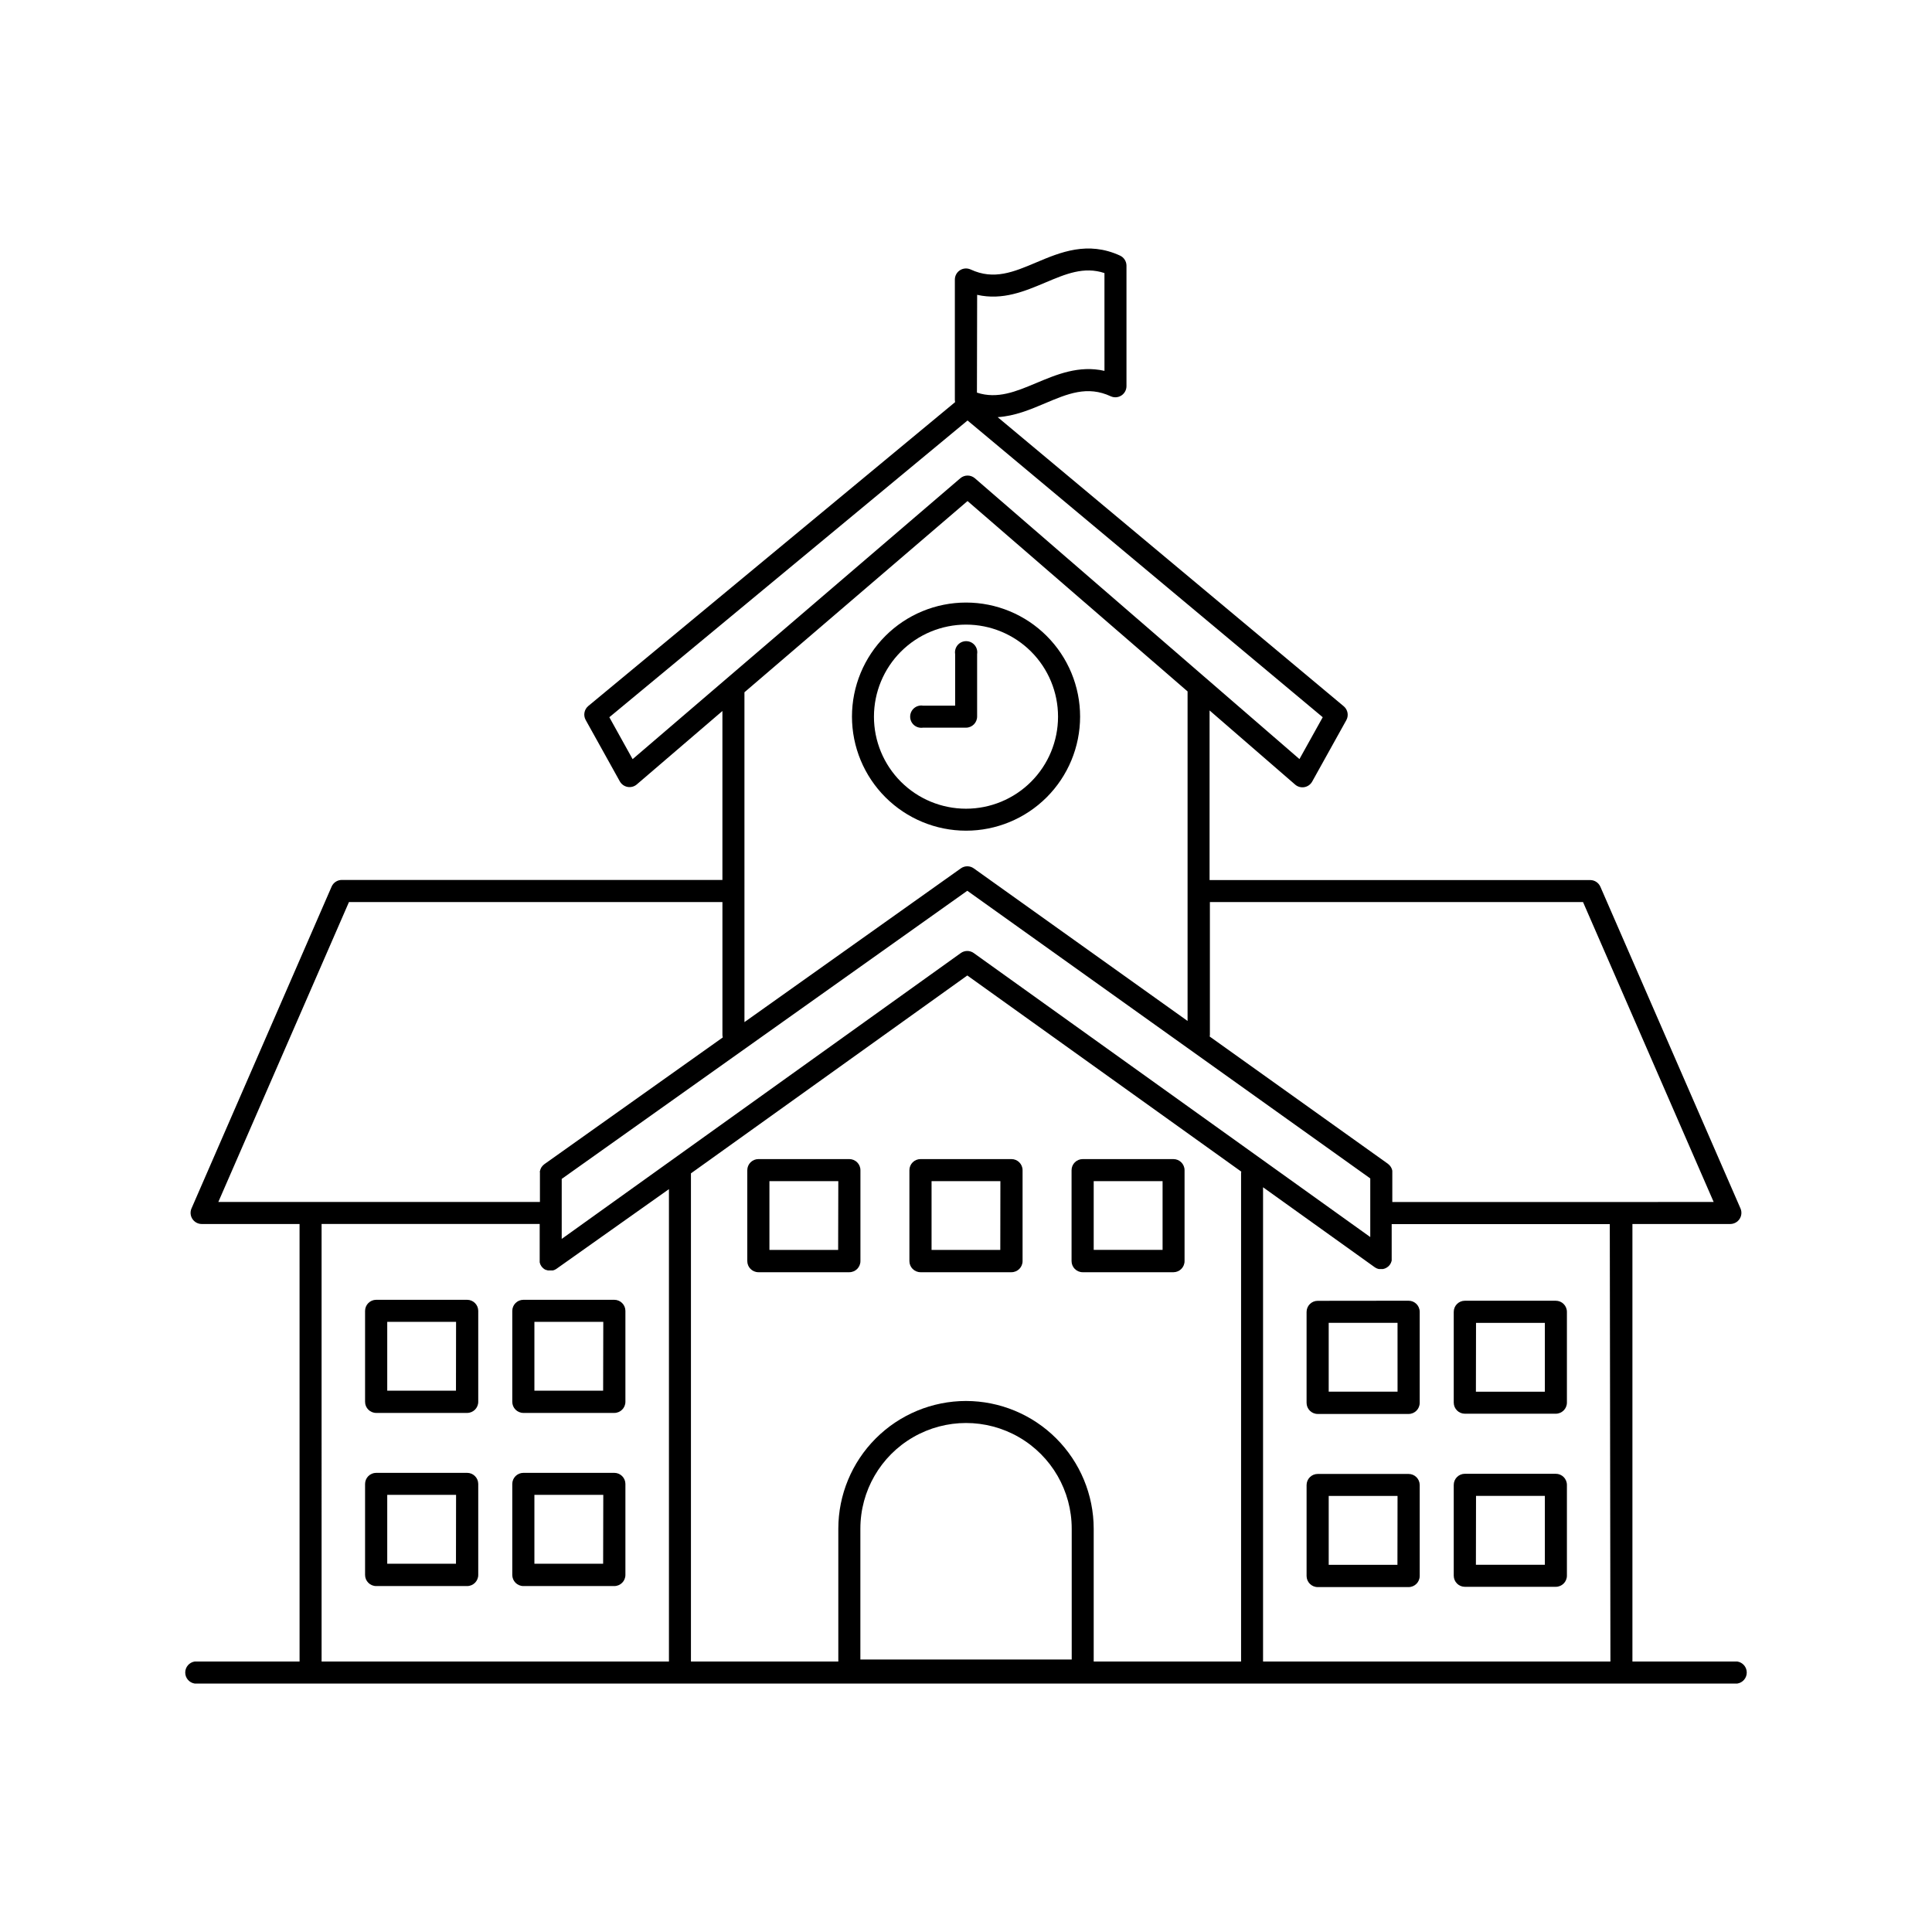<?xml version="1.0" encoding="UTF-8"?>
<!-- Uploaded to: SVG Repo, www.svgrepo.com, Generator: SVG Repo Mixer Tools -->
<svg fill="#000000" width="800px" height="800px" version="1.1" viewBox="144 144 512 512" xmlns="http://www.w3.org/2000/svg">
 <g>
  <path d="m604.41 584.32h-27.801v-115.95h25.98c0.977-0.016 1.883-0.516 2.418-1.332 0.535-0.816 0.633-1.848 0.258-2.75l-37.156-85.312c-0.469-1.055-1.512-1.738-2.668-1.75h-100.89v-44.949l22.711 19.68c0.668 0.562 1.551 0.797 2.41 0.645 0.859-0.152 1.609-0.676 2.047-1.434l9.082-16.336c0.664-1.223 0.379-2.746-0.68-3.648l-91.73-76.633c4.547-0.285 8.688-2.027 12.516-3.652 6.043-2.559 11.258-4.762 17.465-1.871h0.004c0.906 0.406 1.953 0.328 2.789-0.207 0.832-0.531 1.348-1.449 1.363-2.438v-32c-0.012-1.133-0.672-2.156-1.691-2.637-8.551-3.938-15.805-0.914-22.199 1.789-6.023 2.547-11.227 4.754-17.406 1.879h-0.004c-0.906-0.414-1.961-0.344-2.805 0.188s-1.359 1.453-1.375 2.449v31.973c0 0.184 0.02 0.371 0.059 0.551l-97.219 80.539c-1.066 0.902-1.355 2.434-0.691 3.66l9.082 16.336h0.004c0.434 0.754 1.18 1.281 2.035 1.434 0.859 0.152 1.742-0.078 2.41-0.637l22.719-19.484v44.773h-100.89c-1.156 0.012-2.199 0.695-2.668 1.75l-37.156 85.344c-0.375 0.902-0.277 1.934 0.258 2.75 0.535 0.816 1.441 1.316 2.418 1.332h25.977l0.004 115.95h-27.801c-1.438 0.223-2.5 1.461-2.5 2.918s1.062 2.695 2.5 2.918h408.82c1.438-0.223 2.5-1.461 2.5-2.918s-1.062-2.695-2.5-2.918zm-33.633 0h-92.055v-125.68l29.629 21.215c0.102 0.066 0.207 0.125 0.312 0.18l0.188 0.098 0.285 0.098 0.266 0.078c0.082 0.004 0.16 0.004 0.238 0h0.867l0.277-0.078 0.266-0.078h-0.004c0.09-0.039 0.176-0.082 0.258-0.129 0.086-0.039 0.172-0.086 0.254-0.137 0.078-0.051 0.148-0.105 0.215-0.168 0.082-0.055 0.156-0.113 0.227-0.176 0.078-0.078 0.137-0.168 0.215-0.246 0.078-0.078 0.09-0.098 0.129-0.156l0.004-0.004c0.066-0.098 0.125-0.199 0.176-0.305l0.109-0.195c0-0.09 0.059-0.188 0.09-0.277 0.031-0.09 0.07-0.188 0.09-0.277v-0.227-0.344 0-9.113h57.801zm-198.77-0.531v-34.676c0-10.004 5.336-19.25 14.004-24.25 8.664-5.004 19.34-5.004 28.004 0 8.664 5 14 14.246 14 24.25v34.676zm27.996-68.516c-8.973 0.012-17.574 3.578-23.918 9.926-6.344 6.344-9.914 14.945-9.922 23.914v35.207h-39.055v-129.37l73.238-52.438 72.602 51.977h-0.004c-0.023 0.141-0.043 0.281-0.047 0.422v129.41h-39.055v-35.207c-0.012-8.969-3.582-17.57-9.926-23.914-6.344-6.348-14.945-9.914-23.914-9.926zm-107.14-58.852 107.48-76.359 106.79 76.23v15.539l-105.1-75.277c-1.02-0.715-2.375-0.715-3.394 0l-105.78 75.77zm270.66-73.359 34.617 79.477-85.164 0.004v-7.754-0.195-0.336c-0.02-0.09-0.043-0.18-0.07-0.266 0-0.09-0.051-0.188-0.09-0.277s-0.078-0.168-0.117-0.254l-0.137-0.246c-0.051-0.078-0.117-0.148-0.176-0.227-0.055-0.078-0.113-0.152-0.18-0.219-0.074-0.078-0.156-0.152-0.246-0.215l-0.148-0.137-47.23-33.723c0.027-0.145 0.043-0.289 0.051-0.434v-35.199zm-160.57-160.93c6.769 1.535 12.684-0.984 17.996-3.219 5.492-2.32 10.293-4.359 15.742-2.547l0.004 25.918c-6.789-1.543-12.715 0.984-18.055 3.219-5.344 2.234-10.254 4.34-15.742 2.547zm-91.305 123.05-6.168-11.109 94.926-78.641 94.129 78.641-6.168 11.09-86.043-74.441c-1.098-0.926-2.707-0.926-3.809 0zm88.758-68.398 58.312 50.449v87.332l-56.68-40.453c-1.016-0.711-2.367-0.711-3.383 0l-57.367 40.758-0.004-87.41zm-163.93 106.27h98.973v35.199-0.004c0 0.23 0.035 0.461 0.098 0.68l-47.293 33.594c-0.055 0.043-0.105 0.09-0.156 0.141l-0.246 0.215c-0.07 0.07-0.117 0.148-0.176 0.215-0.059 0.07-0.129 0.148-0.176 0.227l-0.137 0.246c0 0.09-0.09 0.168-0.117 0.254-0.031 0.09-0.059 0.188-0.09 0.277s0 0.176-0.07 0.266c-0.07 0.09 0 0.227 0 0.336v0.207 7.625h-85.227zm-7.254 85.312h57.801v9.605 0.344 0.227c0.023 0.094 0.055 0.184 0.09 0.273 0 0.09 0.051 0.188 0.09 0.277 0.031 0.066 0.066 0.133 0.105 0.195 0.055 0.105 0.113 0.207 0.18 0.305 0.082 0.121 0.176 0.234 0.285 0.336l0.07 0.07v-0.004c0.109 0.113 0.23 0.215 0.363 0.309 0.137 0.086 0.281 0.164 0.434 0.234h0.098c0.148 0.066 0.301 0.117 0.461 0.148h0.098c0.176 0.016 0.348 0.016 0.523 0 0.172 0.016 0.348 0.016 0.52 0h0.168l0.344-0.109 0.168-0.07 0.316-0.168 0.137-0.09 29.805-21.113v125.18h-92.051z"/>
  <path d="m400 364.14c8.016 0.004 15.707-3.18 21.379-8.848 5.668-5.668 8.855-13.355 8.859-21.375 0-8.016-3.184-15.707-8.852-21.375-5.668-5.672-13.355-8.859-21.375-8.859s-15.707 3.184-21.379 8.852c-5.668 5.672-8.852 13.359-8.852 21.379 0.008 8.012 3.191 15.695 8.859 21.363 5.664 5.664 13.344 8.855 21.359 8.863zm0-54.613c6.469 0 12.672 2.574 17.25 7.148 4.574 4.574 7.144 10.781 7.141 17.25 0 6.469-2.57 12.676-7.148 17.25-4.574 4.574-10.781 7.141-17.25 7.141-6.469-0.004-12.676-2.574-17.25-7.152-4.57-4.574-7.141-10.781-7.137-17.25 0.008-6.469 2.582-12.668 7.152-17.238 4.574-4.57 10.773-7.141 17.242-7.148z"/>
  <path d="m388.56 336.84h11.438c1.629 0 2.949-1.32 2.949-2.953v-16.539c0.141-0.855-0.098-1.73-0.66-2.391-0.562-0.664-1.383-1.043-2.25-1.043-0.867 0-1.691 0.379-2.254 1.043-0.559 0.66-0.801 1.535-0.66 2.391v13.656h-8.52c-0.852-0.133-1.719 0.117-2.375 0.676-0.652 0.562-1.027 1.379-1.027 2.242 0 0.859 0.375 1.68 1.027 2.242 0.656 0.559 1.523 0.805 2.375 0.676z"/>
  <path d="m532.21 564.52h24.09-0.004c1.633 0 2.953-1.32 2.953-2.953v-24.047c0-1.633-1.32-2.953-2.953-2.953h-24.086c-1.633 0-2.953 1.32-2.953 2.953v24.078c0.016 1.617 1.332 2.922 2.953 2.922zm2.953-24.09h18.242v18.254h-18.273z"/>
  <path d="m517.29 534.61h-24.078c-1.633 0-2.953 1.324-2.953 2.953v24.078c0 1.629 1.32 2.953 2.953 2.953h24.078c1.629 0 2.949-1.324 2.949-2.953v-24.117c-0.02-1.617-1.336-2.914-2.949-2.914zm-2.953 24.078h-18.215v-18.254h18.242z"/>
  <path d="m532.21 518.65h24.09-0.004c1.633 0 2.953-1.32 2.953-2.949v-24.039c0-1.633-1.32-2.953-2.953-2.953h-24.086c-1.633 0-2.953 1.32-2.953 2.953v24.078c0.02 1.613 1.336 2.91 2.953 2.91zm2.953-24.078h18.242v18.242h-18.273z"/>
  <path d="m493.21 488.73c-1.633 0-2.953 1.324-2.953 2.953v24.078c0 1.633 1.32 2.953 2.953 2.953h24.078c1.629 0 2.949-1.32 2.949-2.953v-24.105c0-1.633-1.32-2.953-2.949-2.953zm21.156 24.078h-18.246v-18.242h18.242z"/>
  <path d="m306.79 534.32h-24.078c-1.633 0-2.953 1.32-2.953 2.953v24.098c0 1.629 1.32 2.953 2.953 2.953h24.078c1.629 0 2.949-1.324 2.949-2.953v-24.129c-0.016-1.617-1.332-2.922-2.949-2.922zm-2.953 24.09h-18.215v-18.254h18.254z"/>
  <path d="m267.79 534.32h-24.09c-1.629 0-2.953 1.32-2.953 2.953v24.098c0 1.629 1.324 2.953 2.953 2.953h24.09c1.629 0 2.949-1.324 2.949-2.953v-24.129c-0.016-1.617-1.332-2.922-2.949-2.922zm-2.953 24.09h-18.215v-18.254h18.242z"/>
  <path d="m306.79 488.46h-24.078c-1.633 0-2.953 1.32-2.953 2.953v24.078c0 1.629 1.32 2.949 2.953 2.949h24.078c1.629 0 2.949-1.32 2.949-2.949v-24.121c-0.02-1.613-1.336-2.91-2.949-2.91zm-2.953 24.078h-18.215v-18.242h18.254z"/>
  <path d="m369.07 451.17h-24.078c-1.629 0-2.953 1.32-2.953 2.949v24.078c0 1.633 1.324 2.953 2.953 2.953h24.078c1.633 0 2.953-1.32 2.953-2.953v-24.078c0-1.629-1.32-2.949-2.953-2.949zm-2.953 24.078h-18.211v-18.234h18.254z"/>
  <path d="m412.04 451.17h-24.09c-1.629 0-2.949 1.32-2.949 2.949v24.078c0 1.633 1.32 2.953 2.949 2.953h24.09c1.629 0 2.953-1.32 2.953-2.953v-24.078c0-1.629-1.324-2.949-2.953-2.949zm-2.953 24.078h-18.215v-18.234h18.242z"/>
  <path d="m457.92 478.18v-24.059c0-1.629-1.324-2.949-2.953-2.949h-24.039c-1.629 0-2.953 1.32-2.953 2.949v24.078c0 1.633 1.324 2.953 2.953 2.953h24.078c1.621-0.02 2.926-1.348 2.914-2.973zm-5.824-2.953-18.254 0.004v-18.215h18.254z"/>
  <path d="m267.79 488.46h-24.09c-1.629 0-2.953 1.32-2.953 2.953v24.078c0 1.629 1.324 2.949 2.953 2.949h24.09c1.629 0 2.949-1.32 2.949-2.949v-24.121c-0.02-1.613-1.336-2.91-2.949-2.91zm-2.953 24.078h-18.215v-18.242h18.242z"/>
 </g>
</svg>